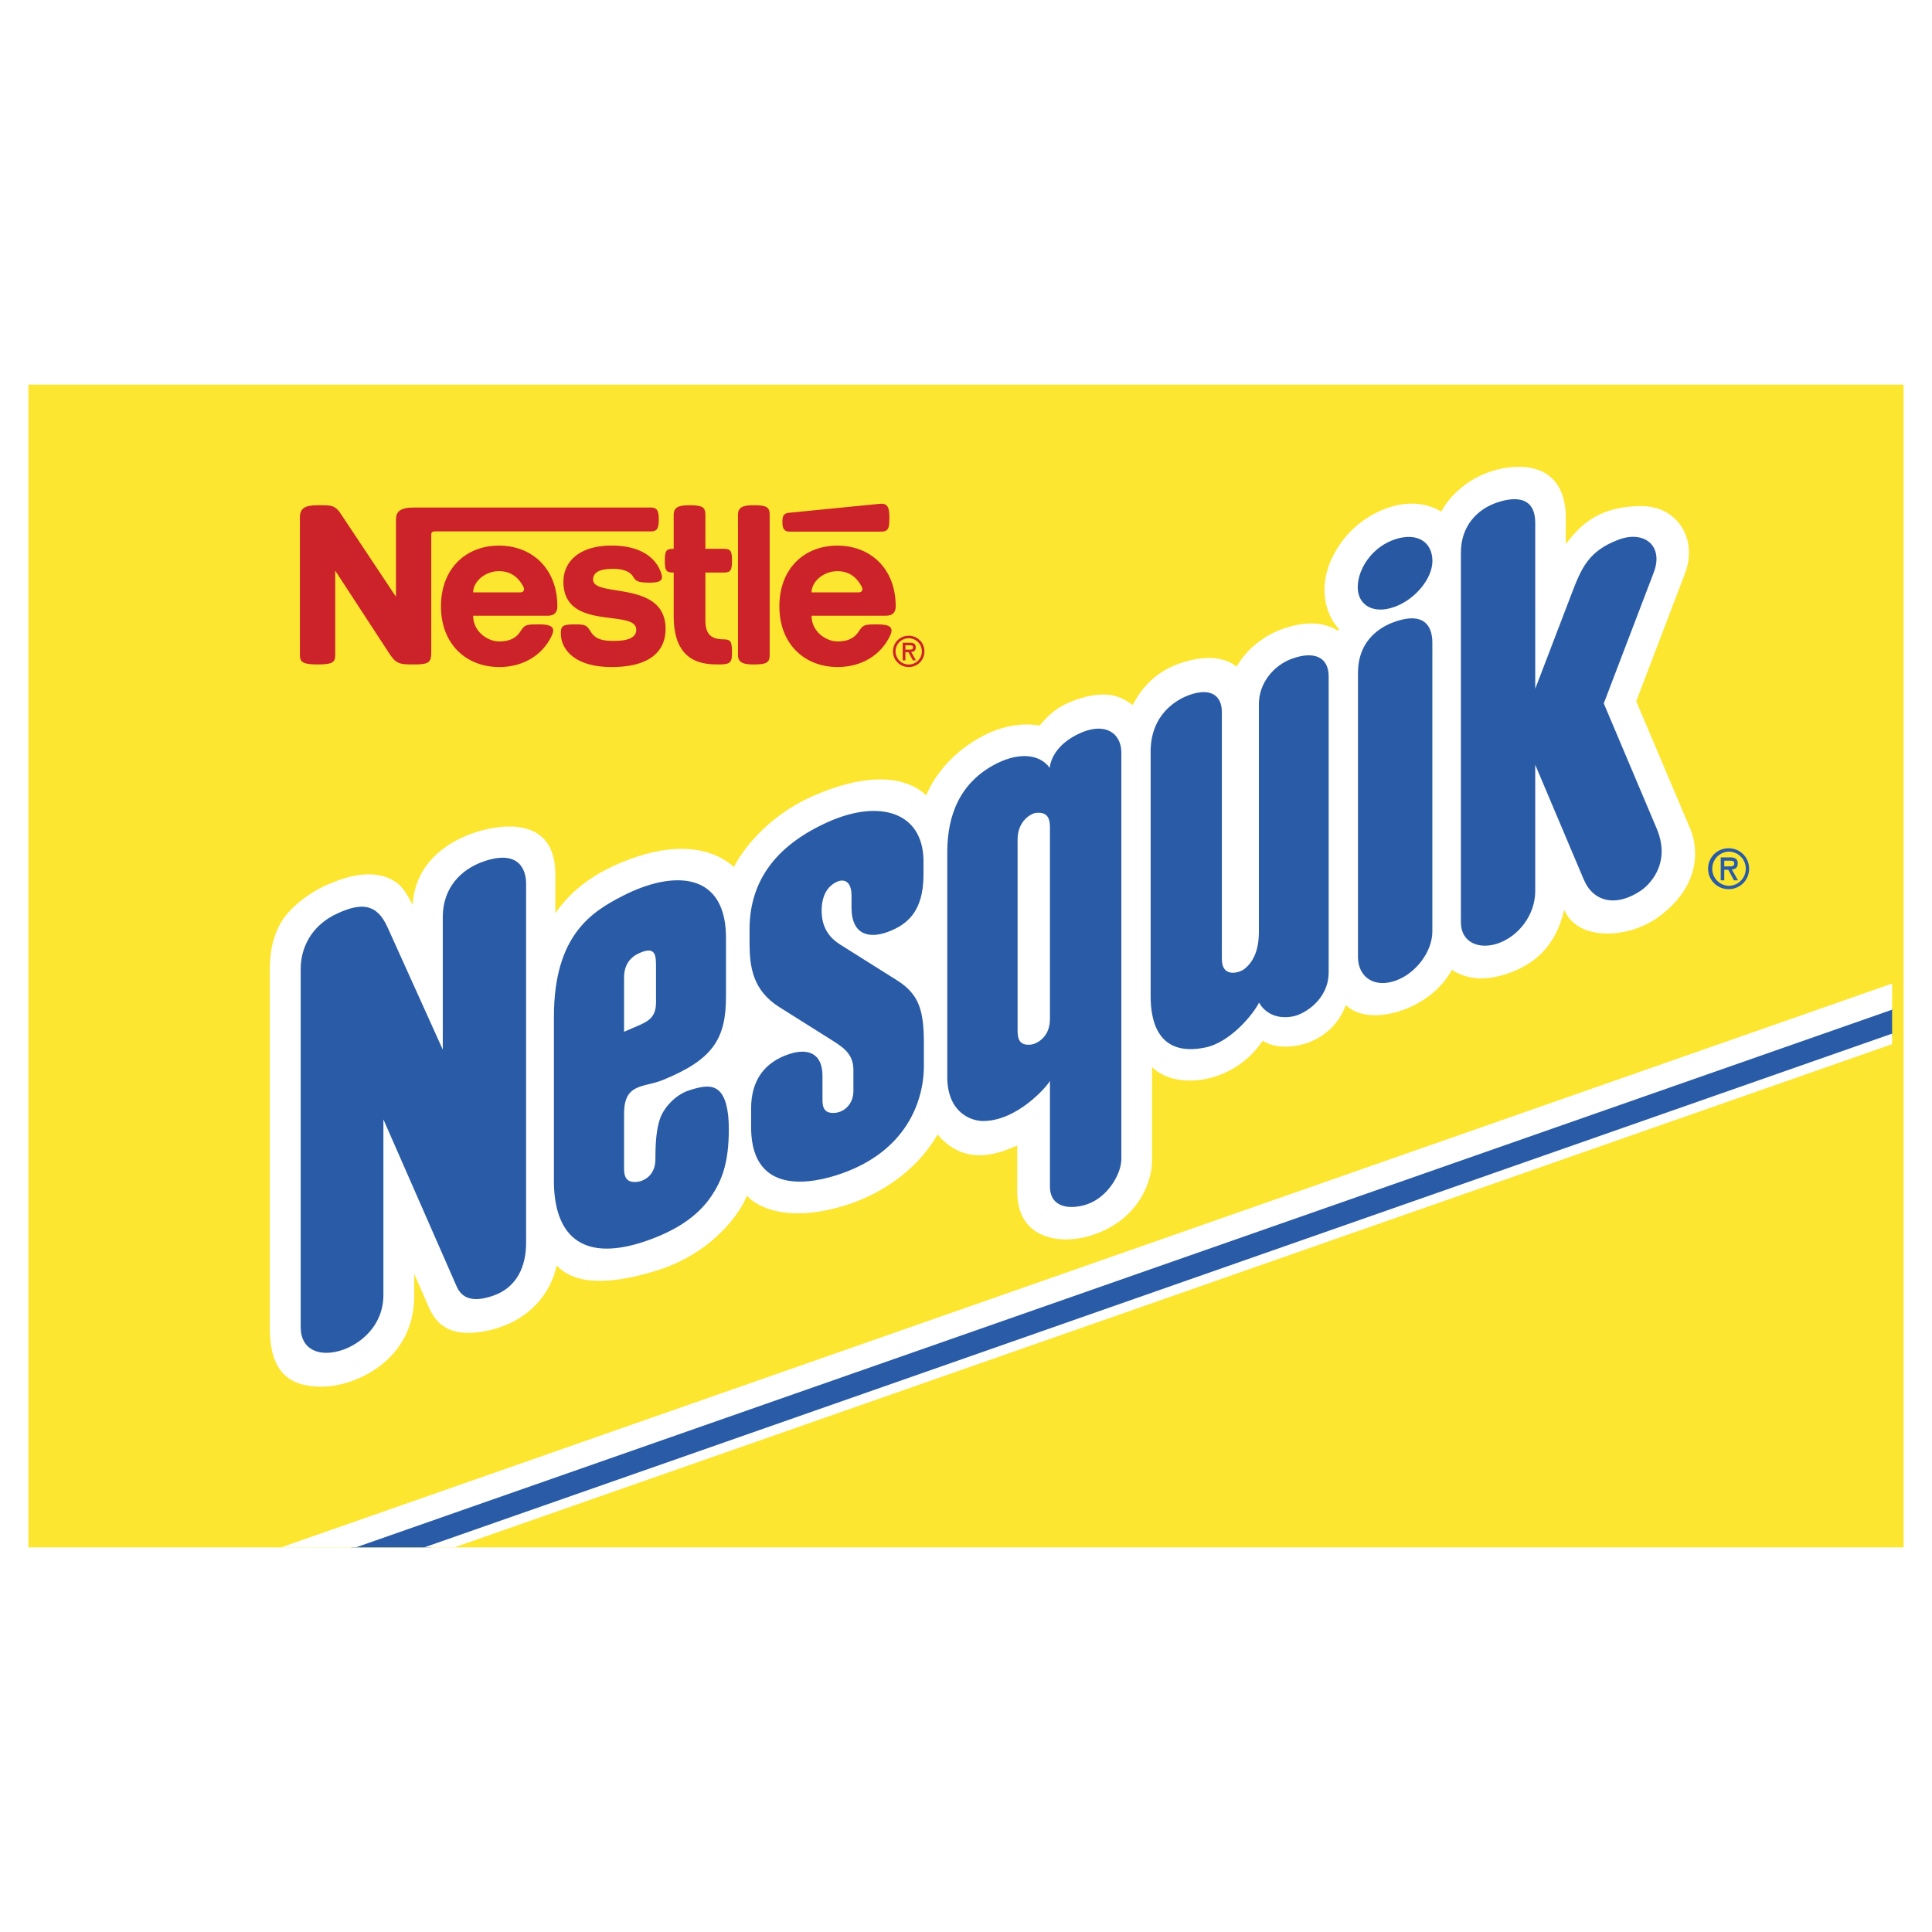 <svg xmlns="http://www.w3.org/2000/svg" width="2500" height="2500" viewBox="0 0 192.756 192.756"><g fill-rule="evenodd" clip-rule="evenodd"><path fill="#fff" d="M0 0h192.756v192.756H0V0z"/><path fill="#fde62f" d="M2.834 38.371h187.088v116.014H2.834V38.371z"/><path d="M133.59 62.765c-1.512-1.617-2.43-5.051.33-8.785 2.006-2.718 6.398-4.994 9.879-2.94 1.078-2.052 3.797-4.334 7.529-4.463 2.678-.093 4.863 1.297 4.889 4.992v2.71c1.068-1.305 2.773-3.788 7.561-3.788 3.516 0 5.672 3.226 4.32 6.758 0 0-3.619 9.489-4.852 12.716l5.42 12.794c.475 1.114 1.582 5.283-3.264 8.771-2.982 2.151-8.051 2.386-9.34-.771-.707 3.084-2.414 5.242-5.539 6.334-2.182.764-4.074.705-5.666-.332-1.037 1.906-2.908 3.312-4.957 4.033-1.902.664-4.27.807-5.625-.521-1.559 4.207-6.412 4.846-8.299 3.555-2.891 4.363-8.736 4.988-11.039 2.619v9.396c0 1.705-1.057 5.766-5.969 7.387-2.928.969-7.48.57-7.48-4.342v-4.609c-1.564.688-5.112 2.279-7.946-1.096-1.756 3.102-5.105 5.846-9.403 7.137-6.353 1.908-9.184-.426-9.612-1.053-.624 1.682-3.388 5.74-8.985 7.488-7.514 2.344-9.393.045-10.012-.494-.542 2.676-2.646 5.482-6.588 6.43-5.031 1.207-5.879-1.635-6.449-2.932l-1.168-2.666v2.236c0 6.318-5.786 9.016-9.235 9.016-2.88 0-5.17-1.1-5.17-5.834V96.648c0-1.633.31-3.231 1.125-4.624.833-1.426 2.692-2.888 4.44-3.677 1.415-.634 3.96-1.625 6.115-.804 1.367.521 1.831 1.335 2.571 2.735.227-3.878 3.065-6.18 6.19-7.214 2.801-.923 8.047-1.558 8.047 4.172v3.87c1.653-2.359 4.009-4.169 7.705-5.484 6.794-2.419 9.787.604 10.107.889.75-1.529 3.254-5.03 7.787-7.044 6.869-3.052 10.216-1.312 11.394-.108.304-.719 1.699-3.898 5.783-5.995 2.424-1.245 4.488-1.158 5.541-.977 1.021-1.207 1.9-2.003 3.861-2.65 3.365-1.112 4.738.149 5.422.605.562-1.067 1.799-3.143 4.668-4.146 3.23-1.13 5.025-.266 5.701.32 1.125-1.988 3.057-3.233 4.572-3.762 2.314-.812 4.113-.711 5.553.186l.088-.175z" fill="#fff"/><path d="M135.486 67.092c.031-3.584 2.723-4.75 3.822-5.111 2.752-.91 3.598.454 3.598 2.135v28.806c0 2.042-1.654 4.214-3.701 4.929-2.037.715-3.693-.301-3.719-2.343V67.092zM165.283 82.654l-5.275-12.476 4.986-13.06c1.025-2.694-.986-4.228-3.512-3.274-2.996 1.129-3.697 2.815-4.693 5.42l-3.619 9.46V52.15c-.016-3.012-2.641-2.4-3.754-2.034-2.059.678-3.662 2.393-3.662 5.01V92.02c0 2.006 1.805 2.764 3.723 2.094 2.043-.717 3.672-2.818 3.693-5.172V76.299l4.846 11.458c.955 2.253 3.234 2.759 5.693 1.101.691-.464 3.105-2.586 1.574-6.204zM52.489 88.155v35.865c0 2.262-.876 4.412-3.264 5.244-2.153.754-3.174.201-3.671-.93l-7.302-16.654v17.512c0 3.154-2.388 4.936-4.128 5.508-2.191.725-4.123.021-4.123-2.289V96.648c0-1.896.913-4.281 3.715-5.539 2.29-1.034 3.873-1.016 4.956 1.423l5.505 12.194v-13.25c0-2.816 1.735-4.76 4.192-5.569 3.417-1.131 4.12.879 4.12 2.248z" fill="#295ba7"/><path d="M135.461 58.583c0-1.802 1.428-4.063 3.816-4.806 2.16-.67 3.635.325 3.635 2.191 0 1.733-1.686 3.839-3.816 4.592-2.078.74-3.635-.177-3.635-1.977z" fill="#2858a1"/><path d="M132.559 97.012c0 2.734-2.436 4.162-3.502 4.381-2.547.525-3.441-1.367-3.441-1.367-.492 1.039-2.797 3.955-5.367 4.484-4.746.977-5.449-2.682-5.449-5.105v-24.57c.078-3.662 2.672-5.082 3.902-5.51 2.105-.738 3.203.087 3.203 1.709v24.66c0 1.89 1.723 1.361 2.184 1.027 1.236-.911 1.51-2.466 1.51-3.734V70.229c0-2.032 1.443-3.862 3.365-4.533 2.176-.764 3.596-.124 3.596 1.789v29.527h-.001zM94.51 85.074c0-2.586.562-6.454 4.52-8.685 2.396-1.354 4.639-1.258 5.703.225 0 0 .053-1.952 2.656-3.29 2.85-1.462 4.488-.147 4.488 1.743v40.578c0 1.463-1.354 3.824-3.455 4.518-1.613.533-3.668.379-3.668-1.791v-10.533c-.314.59-3.287 4.004-6.67 4.004-1.249 0-3.502-.873-3.574-4.246V85.074zm7.015-1.318v18.971c0 .777.066 1.623 1.328 1.494.494-.053 1.9-.658 1.9-2.555V82.654c0-.714-.045-1.691-1.389-1.554-.458.046-1.839.766-1.839 2.656zM85.145 106.797c0-1.467-.735-2.127-2.004-2.928l-5.389-3.393c-2.669-1.682-2.955-4.033-2.97-6.322v-1.418c0-4.471 2.248-8.248 7.884-10.749 5.056-2.248 9.367-.987 9.47 3.785v1.501c0 3.749-1.699 5.015-3.594 5.716-1.714.629-3.586.397-3.586-2.447v-1.166c0-1.599-.866-1.696-1.511-1.374-.314.16-1.47.745-1.47 2.847 0 1.47.57 2.583 1.841 3.383l5.657 3.561c2.187 1.379 2.679 2.924 2.702 6.152v2.426c-.018 3.766-1.957 8.459-8.076 10.664-3.199 1.158-9.024 2.191-9.161-4.365v-2.078c0-2.816 1.346-4.617 3.803-5.43 1.916-.629 3.316-.033 3.316 2.162v2.252c-.018.865.124 1.553 1.266 1.453.946-.08 1.82-.914 1.82-2.17v-2.062h.002zM66.132 107.752c-1.923.781-3.868.279-3.868 3.361v5.33c-.021.867.145 1.59 1.284 1.473.745-.074 1.841-.678 1.841-2.25 0-1.748.113-3.064.472-4.082.351-1.002 1.444-2.318 2.872-2.793 1.274-.416 2.3-.617 3.012.055.573.539.97 1.707.97 3.807 0 3.383-.704 5.141-1.738 6.678-1.452 2.158-3.744 3.51-6.443 4.455-6.152 2.15-9.151-.209-9.27-5.697.002 0 0-15.629 0-16.635 0-8.194 3.816-10.506 6.867-12.072 5.056-2.596 10.45-2.47 10.301 4.479v5.563c-.001 4.193-1.272 6.281-6.3 8.328zm-2.543-5.381c.982-.43 1.862-.805 1.862-2.344V96.41c0-1.085-.062-1.946-1.449-1.41-.67.258-1.758.848-1.738 2.576v5.365l1.325-.57zM42.966 154.385l145.811-51.033v-2.788L34.996 154.385h7.97z" fill="#295ba7"/><path fill="#fff" d="M35.496 154.385l153.281-53.649v-2.609L28.04 154.385h7.456zM45.316 154.385l143.461-50.211v-1.049l-146.459 51.26h2.998z"/><path d="M172.467 88.708a2.03 2.03 0 0 1-2.049-2.039c0-1.135.904-2.037 2.049-2.037 1.139 0 2.041.902 2.041 2.037a2.02 2.02 0 0 1-2.041 2.039v-.33c.932 0 1.707-.748 1.707-1.709 0-.965-.775-1.704-1.707-1.704a1.708 1.708 0 0 0 0 3.413v.33z" fill="#295ba7"/><path d="M172.031 87.832h-.354V85.54h.896c.525 0 .805.134.805.606 0 .479-.324.596-.594.596l.613 1.09h-.4l-.568-1.057h-.398l-.004-.333.547-.003c.258 0 .453-.025.453-.293 0-.229-.139-.273-.447-.273h-.549v1.959z" fill="#295ba7"/><path d="M29.921 51.626c0-.905.487-1.22 1.769-1.22 1.343 0 1.748-.054 2.388.975l5.428 8.161v-7.717c0-.734.384-1.188 1.742-1.188h23.686c.557 0 .794.227.794 1.188 0 .964-.214 1.191-.794 1.191-.583 0 0 0 0 0H43.411c-.24 0-.384.064-.384.33v11.711c0 1.062-.248 1.235-1.779 1.235-1.434 0-1.761-.067-2.501-1.235l-5.301-8.122v8.375c0 .724-.172.982-1.755.982-1.584 0-1.769-.287-1.769-.982V51.626h-.001zM83.541 56.984c1.387 0 2.065.852 2.432 1.55.142.269.08.567-.32.567h-4.685c0-1.073 1.188-2.117 2.573-2.117zm0-2.547c-3.295 0-5.783 2.287-5.783 6.056 0 3.772 2.519 6.057 5.813 6.057 2.331 0 4.306-1.142 5.242-3.146.358-.792.023-1.109-1.271-1.109-1.264 0-1.416.019-1.849.684-.322.495-.863 1.019-2.122 1.019-1.168 0-2.604-.985-2.604-2.566h7.4c.675 0 .998-.314.998-.938.001-3.77-2.529-6.057-5.824-6.057z" fill="#cc2229"/><path d="M49.781 56.984c1.387 0 2.065.852 2.432 1.55.142.269.08.567-.32.567h-4.685c0-1.073 1.188-2.117 2.573-2.117zm0-2.547c-3.295 0-5.783 2.287-5.783 6.056 0 3.772 2.519 6.057 5.814 6.057 2.331 0 4.306-1.142 5.242-3.146.358-.792.023-1.109-1.271-1.109-1.264 0-1.416.019-1.849.684-.322.495-.864 1.019-2.122 1.019-1.168 0-2.604-.985-2.604-2.566h7.4c.675 0 .998-.314.998-.938-.001-3.77-2.53-6.057-5.825-6.057zM56.213 58.044c0 5 7.266 2.653 7.266 4.781 0 .863-.964 1.119-2.248 1.119-1.31 0-1.875-.269-2.28-.9-.389-.601-.464-.748-1.521-.748-1.31 0-1.472.142-1.472.902 0 1.586 1.369 3.352 5.071 3.352 3.7 0 5.374-1.493 5.374-3.808 0-4.917-7.248-3.076-7.232-4.917.008-.864.928-1.072 2.061-1.072.897 0 1.606.263 1.911.75.307.492.505.627 1.688.627 1.152 0 1.372-.289 1.114-1.006-.519-1.475-2.027-2.692-4.933-2.692-3.095 0-4.799 1.508-4.799 3.612zM75.198 66.292c-1.132 0-1.57-.222-1.57-.97V51.379c0-.745.438-.972 1.57-.972 1.338 0 1.591.217 1.591.972v13.944c0 .758-.253.969-1.591.969zM78.799 53.04h9.021c.838 0 .913-.292.913-1.446 0-1.153-.302-1.385-.962-1.326-.66.06-8.387.83-8.973.884-.585.057-.737.253-.737.923.001.735.233.965.738.965zM90.665 66.297a1.31 1.31 0 0 1-1.315-1.307c0-.743.596-1.31 1.312-1.31s1.312.567 1.312 1.31a1.303 1.303 0 0 1-1.309 1.307v.255c.874 0 1.565-.691 1.565-1.562 0-.872-.694-1.565-1.568-1.565-.876 0-1.567.693-1.567 1.565 0 .871.693 1.562 1.57 1.562v-.255z" fill="#cc2229"/><path d="M90.33 64.379h.42c.239 0 .343.034.343.212 0 .201-.147.224-.346.224l-.417-.002v.257h.31l.433.81h.307l-.469-.835c.204 0 .452-.09.452-.459 0-.361-.212-.464-.614-.464h-.688v1.759h.271v-1.502h-.002zM70.376 51.381c0-.758-.258-.975-1.593-.975-1.13 0-1.571.229-1.571.975l.002 3.375h-.087c-.691 0-.797.253-.797 1.188 0 .905.106 1.179.797 1.179h.087v4.308c-.016 4.737 2.958 4.861 4.51 4.861 1.199 0 1.305-.22 1.305-1.235 0-.982-.105-1.269-.797-1.269-1.188 0-1.856-.423-1.856-1.877v-4.788h1.856c.691 0 .797-.268.797-1.184 0-.926-.105-1.184-.797-1.184h-1.856v-3.374z" fill="#cc2229"/></g></svg>